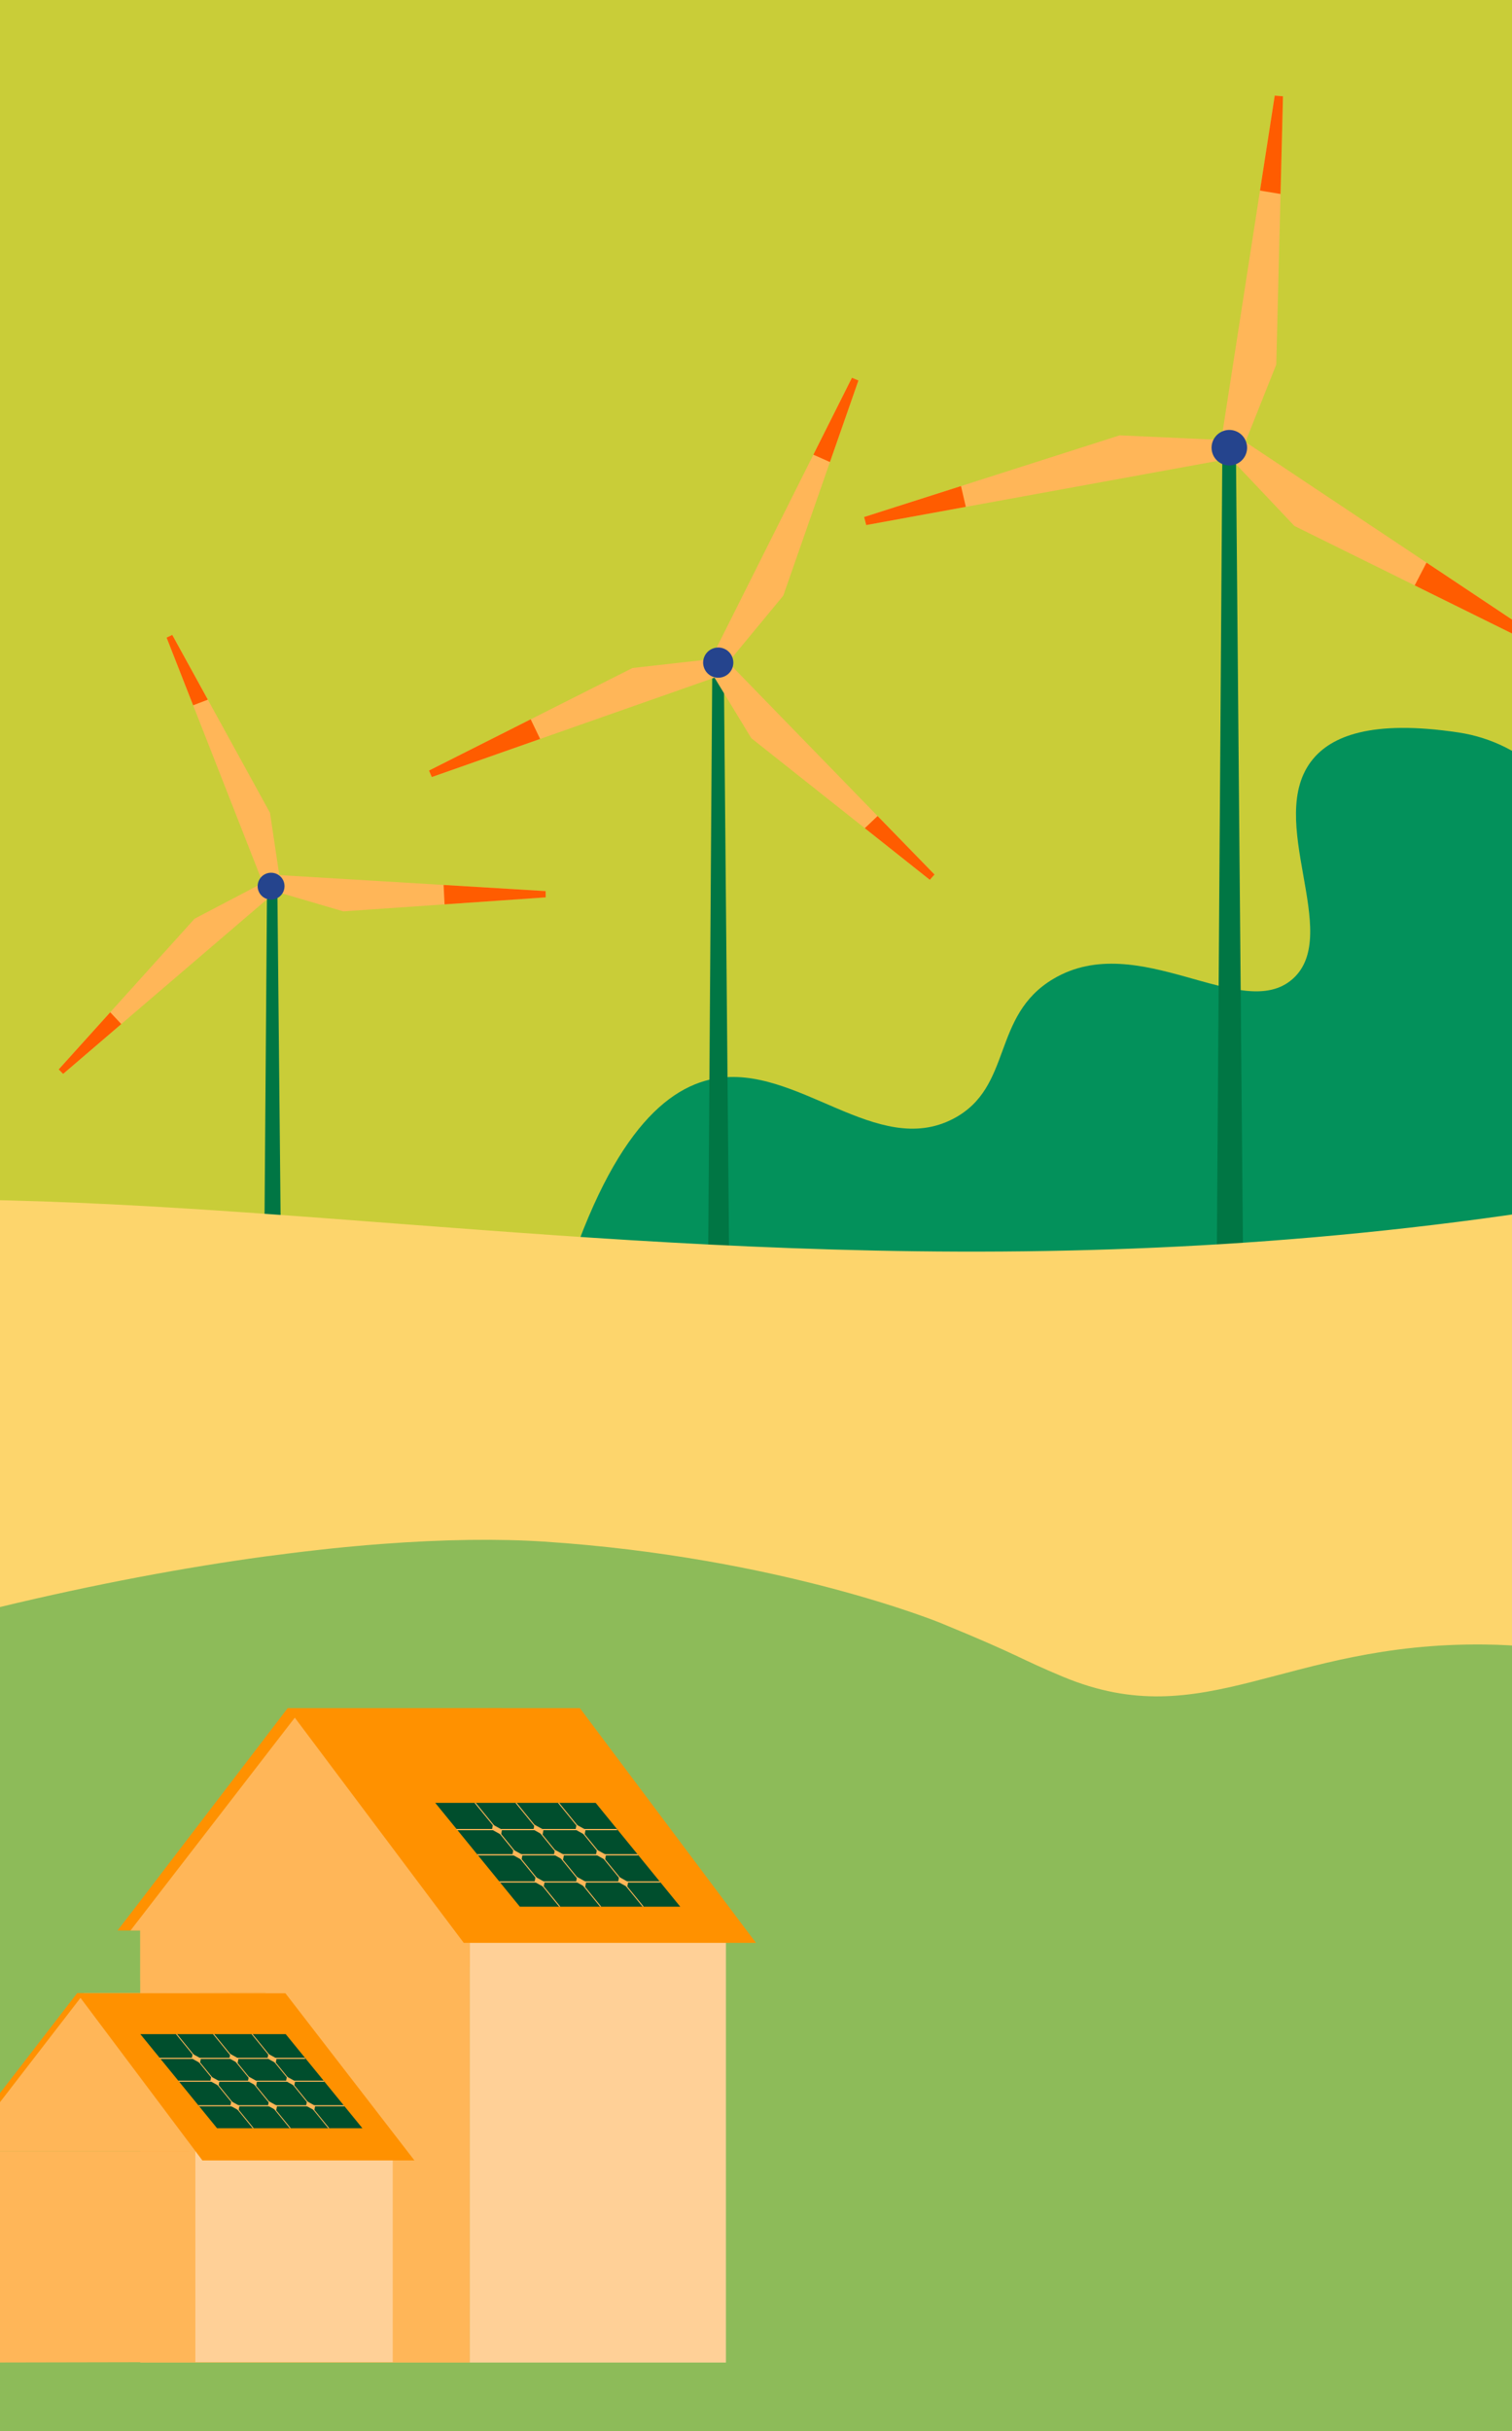 <svg xmlns="http://www.w3.org/2000/svg" xmlns:xlink="http://www.w3.org/1999/xlink" id="Laag_1" viewBox="0 0 428 687.92"><defs><style>.cls-1{fill:none;}.cls-2{clip-path:url(#clippath);}.cls-3{fill:#004e2d;}.cls-4{fill:#007644;}.cls-5{fill:#03915b;}.cls-6{fill:#ffb658;}.cls-7{fill:#ffd097;}.cls-8{fill:#fdd56c;}.cls-9{fill:#ff9100;}.cls-10{fill:#ff5c00;}.cls-11{fill:#8dbb59;}.cls-12{fill:#c9cd38;}.cls-13{fill:#25448d;}</style><clipPath id="clippath"><rect class="cls-1" y="-6362.3" width="428" height="8448.39"></rect></clipPath></defs><g class="cls-2"><rect class="cls-12" x="0" y="-4421.73" width="428" height="5791.83"></rect><rect class="cls-11" x="0" y="563.61" width="428" height="816.48"></rect><path id="bush_3" class="cls-5" d="m449.89,243.51c-3.21-18.8-18.14-33.4-37-36.24-25.04-3.77-36.08,1.23-41.3,7.6-13.87,16.94,8.57,49.43-5.65,62.11-14.32,12.77-43.67-14.28-67.76,0-17.66,10.47-11.36,30.61-28.23,39.53-21.77,11.5-44.32-15.64-67.76-11.29-14.8,2.74-31.21,18.27-44.91,65.98-7.74,26.95,11.58,54.14,39.56,56,77.27,5.15,154.54,10.3,231.81,15.45,28.49,1.9,51.26-23.33,46.45-51.48-8.4-49.23-16.81-98.45-25.21-147.68Z"></path><path class="cls-4" d="m351.93,363.24c-2.5.13-5.02.25-7.55.38l1.6-232.32v-.32h3.91v.4l2.04,231.86Z"></path><polygon class="cls-6" points="345.93 130.19 273.39 143.42 245.2 148.57 244.61 146.3 272.03 137.54 316.93 123.19 345.07 124.46 345.93 130.19"></polygon><polygon class="cls-10" points="273.39 143.42 245.2 148.57 244.61 146.3 272.03 137.54 273.39 143.42"></polygon><polygon class="cls-6" points="350.84 129.31 345.14 128.24 356.67 53.93 360.84 27.06 363.17 27.25 362.48 54.89 361.27 103.15 350.84 129.31"></polygon><polygon class="cls-10" points="362.48 54.89 356.67 53.93 360.84 27.06 363.17 27.25 362.48 54.89"></polygon><polygon class="cls-6" points="434.48 182.45 401.64 166.23 366.41 148.83 347.05 128.37 350.42 123.65 403.8 159.2 435.64 180.41 434.48 182.45"></polygon><polygon class="cls-10" points="434.48 182.45 400.46 165.65 403.8 159.2 435.64 180.41 434.48 182.45"></polygon><path class="cls-13" d="m349.65,131.43c2.62-.92,4-3.79,3.08-6.41-.92-2.62-3.79-4-6.41-3.08-2.62.92-4,3.79-3.08,6.41.92,2.62,3.79,4,6.41,3.08Z"></path><path class="cls-4" d="m79.73,373.94c-1.7.06-3.4.1-5.07.17l.9-119.64v-.11l.02-1.74h2.94l.02,1.45v.02l1.18,119.85Z"></path><polygon class="cls-6" points="76.7 253.5 34.33 289.77 17.87 303.87 16.62 302.61 31.2 286.44 55.08 259.96 73.95 250.07 76.7 253.5"></polygon><polygon class="cls-10" points="34.33 289.77 17.87 303.87 16.62 302.61 31.2 286.44 34.33 289.77"></polygon><polygon class="cls-6" points="79.57 251.05 75.44 252.52 54.67 199.57 47.16 180.42 48.76 179.66 58.83 197.98 76.42 229.98 79.57 251.05"></polygon><polygon class="cls-10" points="58.83 197.98 54.67 199.57 47.16 180.42 48.76 179.66 58.83 197.98"></polygon><polygon class="cls-6" points="154.47 253.92 126.83 255.83 97.18 257.88 76.74 251.88 77.14 247.51 125.57 250.41 154.45 252.15 154.47 253.92"></polygon><polygon class="cls-10" points="154.47 253.92 125.84 255.9 125.57 250.41 154.45 252.15 154.47 253.92"></polygon><path class="cls-13" d="m76.96,246.96c-2.1-.13-3.9,1.47-4.02,3.57-.13,2.1,1.47,3.9,3.57,4.02,2.1.13,3.9-1.47,4.02-3.57.13-2.1-1.47-3.9-3.57-4.02Z"></path><path class="cls-4" d="m206.52,369.78c-2.06.06-4.12.15-6.16.21l1.24-178.01v-.82h3.32v.29l.04,4.73v.02l1.56,173.58Z"></path><polygon class="cls-6" points="202.16 184.64 230.24 128.66 241.16 106.9 242.99 107.66 234.93 130.74 221.72 168.55 206.48 186.99 202.16 184.64"></polygon><polygon class="cls-10" points="230.24 128.66 241.16 106.9 242.99 107.66 234.93 130.74 230.24 128.66"></polygon><polygon class="cls-6" points="200.24 188.43 203.88 185.11 248.42 230.91 264.53 247.46 263.2 248.95 244.8 234.35 212.67 208.88 200.24 188.43"></polygon><polygon class="cls-10" points="244.8 234.35 248.42 230.91 264.53 247.46 263.2 248.95 244.8 234.35"></polygon><polygon class="cls-6" points="121.44 218.04 149.23 204.04 179.04 189.02 202.81 186.34 204.29 191.03 152.89 209.09 122.23 219.87 121.44 218.04"></polygon><polygon class="cls-10" points="121.44 218.04 150.22 203.54 152.89 209.09 122.23 219.87 121.44 218.04"></polygon><path class="cls-13" d="m204.73,191.53c2.23-.78,3.4-3.22,2.61-5.45-.78-2.23-3.22-3.4-5.45-2.61-2.23.78-3.4,3.22-2.61,5.45.78,2.23,3.22,3.4,5.45,2.61Z"></path><path id="hill_8" class="cls-8" d="m-481.1,747.72c30.12-19.05,73.21-275.02,127.16-303.31,0,0,80.64-42.28,161.21-75.12C.11,290.69,196.86,400.47,511.93,328.03c189.13-43.48,293.57-452.56,411.75-418.42,24.38,7.04,76.27,32.99,151.38,34.21,54.84.89,100.15,237.91,130.21,227.65v188.16c-408.82,66.19-877.35,187.44-1393.08,172.51-100.27-2.9-198.07,222.19-293.29,215.59Z"></path><path class="cls-11" d="m498.6,480.62c-44.89-1.5-38.9-14.86-78.45-15.29-56.82-.62-79.05,25.81-119.12,9.18-13.03-5.41-11.66-5.79-34.86-15.3,0,0-45.46-18.63-112.16-22.99-12.69-.83-28.16-.68-46.04.67-2.6.2-5.25.41-7.95.67-.85.08-1.7.15-2.56.24-2.29.22-4.61.46-6.97.73-2.94.31-5.93.67-8.98,1.05-.8.1-1.61.21-2.41.31-.65.08-1.3.16-1.95.25-.15.02-.31.04-.46.06,0,.02.01.04.02.06-.02-.02-.04-.04-.07-.05-.27.03,14.12-1.72,13.84-1.68-.32.05-15.31,1.88-15.64,1.92-22.48,3.07-47.59,7.73-74.85,14.28v117.89h428v-71.37"></path><polygon class="cls-6" points="133 537.69 133 668.52 39.69 668.52 39.69 538.07 133 537.69"></polygon><path class="cls-7" d="m205.49,541.17v127.34h-72.5v-130.83h69.34c1.09,1.15,2.14,2.31,3.16,3.5Z"></path><path class="cls-9" d="m151.06,494.95l-7.37,15.18-3.26,6.69-.1.27-.14.24-.1.2-.17.34-.07.17-3.23,6.62-.17.34-.41.88-5.74,11.78-1.32,2.75-1.87,3.8-.98,2.04H33.27l6.42-8.32.2-.27,41.55-54.33.25.24h3.67l56.64-.2c2,3.84,5.16,7.71,9.07,11.58Z"></path><polygon class="cls-6" points="133 545.65 133 556.53 39.69 560.47 39.69 546.28 36.93 546.28 85.35 483.57 133 545.65"></polygon><polygon class="cls-9" points="214 549.76 131.28 549.76 127.11 544.22 122.18 537.67 83.44 486.02 81.64 483.61 81.43 483.34 164.15 483.34 164.36 483.61 166.16 486.02 204.9 537.67 209.82 544.22 214 549.76"></polygon><polygon class="cls-9" points="75.23 563.86 53.46 608.67 -12.66 608.67 21.81 564.02 75.23 563.86"></polygon><polygon class="cls-6" points="77.21 563.86 55.44 608.67 -10.68 608.67 23.79 564.02 77.21 563.86"></polygon><polygon class="cls-6" points="55.3 608.67 55.3 668.39 -10.68 668.52 -10.68 608.67 55.3 608.67"></polygon><rect class="cls-7" x="55.3" y="608.67" width="55.87" height="59.72"></rect><polygon class="cls-9" points="117.31 611.32 57.29 611.32 21.81 564.02 39.69 564.02 80.8 564.03 117.31 611.32"></polygon><polygon class="cls-3" points="147.15 539.52 192.56 539.52 168.61 510.14 123.2 510.14 147.15 539.52"></polygon><polygon class="cls-6" points="129.38 517.88 174.79 517.88 174.51 517.54 129.1 517.54 129.38 517.88"></polygon><polygon class="cls-6" points="157.93 510.14 181.89 539.52 182.23 539.52 158.28 510.14 157.93 510.14"></polygon><polygon class="cls-6" points="145.9 510.14 169.86 539.52 170.2 539.52 146.25 510.14 145.9 510.14"></polygon><polygon class="cls-6" points="134.32 510.14 158.28 539.52 158.63 539.52 134.67 510.14 134.32 510.14"></polygon><polygon class="cls-6" points="135.32 525.01 180.73 525.01 180.45 524.66 135.03 524.66 135.32 525.01"></polygon><polygon class="cls-6" points="141.58 532.69 186.99 532.69 186.71 532.35 141.3 532.35 141.58 532.69"></polygon><polygon class="cls-6" points="165.49 519.15 165.75 517.73 163.19 516.32 162.92 517.73 165.49 519.15"></polygon><polygon class="cls-6" points="153.59 519.15 153.85 517.73 151.28 516.32 151.02 517.73 153.59 519.15"></polygon><polygon class="cls-6" points="141.84 519.15 142.1 517.73 139.53 516.32 139.27 517.73 141.84 519.15"></polygon><polygon class="cls-6" points="171.28 526.25 171.54 524.83 168.97 523.42 168.71 524.83 171.28 526.25"></polygon><polygon class="cls-6" points="159.38 526.25 159.64 524.83 157.07 523.42 156.81 524.83 159.38 526.25"></polygon><polygon class="cls-6" points="147.63 526.25 147.89 524.83 145.32 523.42 145.06 524.83 147.63 526.25"></polygon><polygon class="cls-6" points="177.55 533.93 177.81 532.52 175.24 531.1 174.98 532.52 177.55 533.93"></polygon><polygon class="cls-6" points="165.65 533.93 165.91 532.52 163.34 531.1 163.08 532.52 165.65 533.93"></polygon><polygon class="cls-6" points="153.9 533.93 154.16 532.52 151.59 531.1 151.33 532.52 153.9 533.93"></polygon><polygon class="cls-3" points="61.44 602.21 102.58 602.21 80.88 575.59 39.73 575.59 61.44 602.21"></polygon><polygon class="cls-6" points="45.33 582.6 86.48 582.6 86.23 582.29 45.08 582.29 45.33 582.6"></polygon><polygon class="cls-6" points="71.21 575.59 92.91 602.21 93.22 602.21 71.52 575.59 71.21 575.59"></polygon><polygon class="cls-6" points="60.3 575.59 82.01 602.21 82.32 602.21 60.62 575.59 60.3 575.59"></polygon><polygon class="cls-6" points="49.81 575.59 71.52 602.21 71.83 602.21 50.13 575.59 49.81 575.59"></polygon><polygon class="cls-6" points="50.71 589.05 91.86 589.05 91.6 588.74 50.46 588.74 50.71 589.05"></polygon><polygon class="cls-6" points="56.39 596.02 97.54 596.02 97.28 595.7 56.13 595.7 56.39 596.02"></polygon><polygon class="cls-6" points="78.05 583.75 78.29 582.46 75.96 581.18 75.73 582.46 78.05 583.75"></polygon><polygon class="cls-6" points="67.27 583.75 67.51 582.46 65.18 581.18 64.94 582.46 67.27 583.75"></polygon><polygon class="cls-6" points="56.62 583.75 56.86 582.46 54.53 581.18 54.29 582.46 56.62 583.75"></polygon><polygon class="cls-6" points="83.3 590.18 83.54 588.9 81.21 587.62 80.97 588.9 83.3 590.18"></polygon><polygon class="cls-6" points="72.52 590.18 72.75 588.9 70.42 587.62 70.19 588.9 72.52 590.18"></polygon><polygon class="cls-6" points="61.87 590.18 62.11 588.9 59.78 587.62 59.54 588.9 61.87 590.18"></polygon><polygon class="cls-6" points="88.98 597.14 89.21 595.86 86.89 594.58 86.65 595.86 88.98 597.14"></polygon><polygon class="cls-6" points="78.19 597.14 78.43 595.86 76.1 594.58 75.87 595.86 78.19 597.14"></polygon><polygon class="cls-6" points="67.55 597.14 67.78 595.86 65.45 594.58 65.22 595.86 67.55 597.14"></polygon></g></svg>